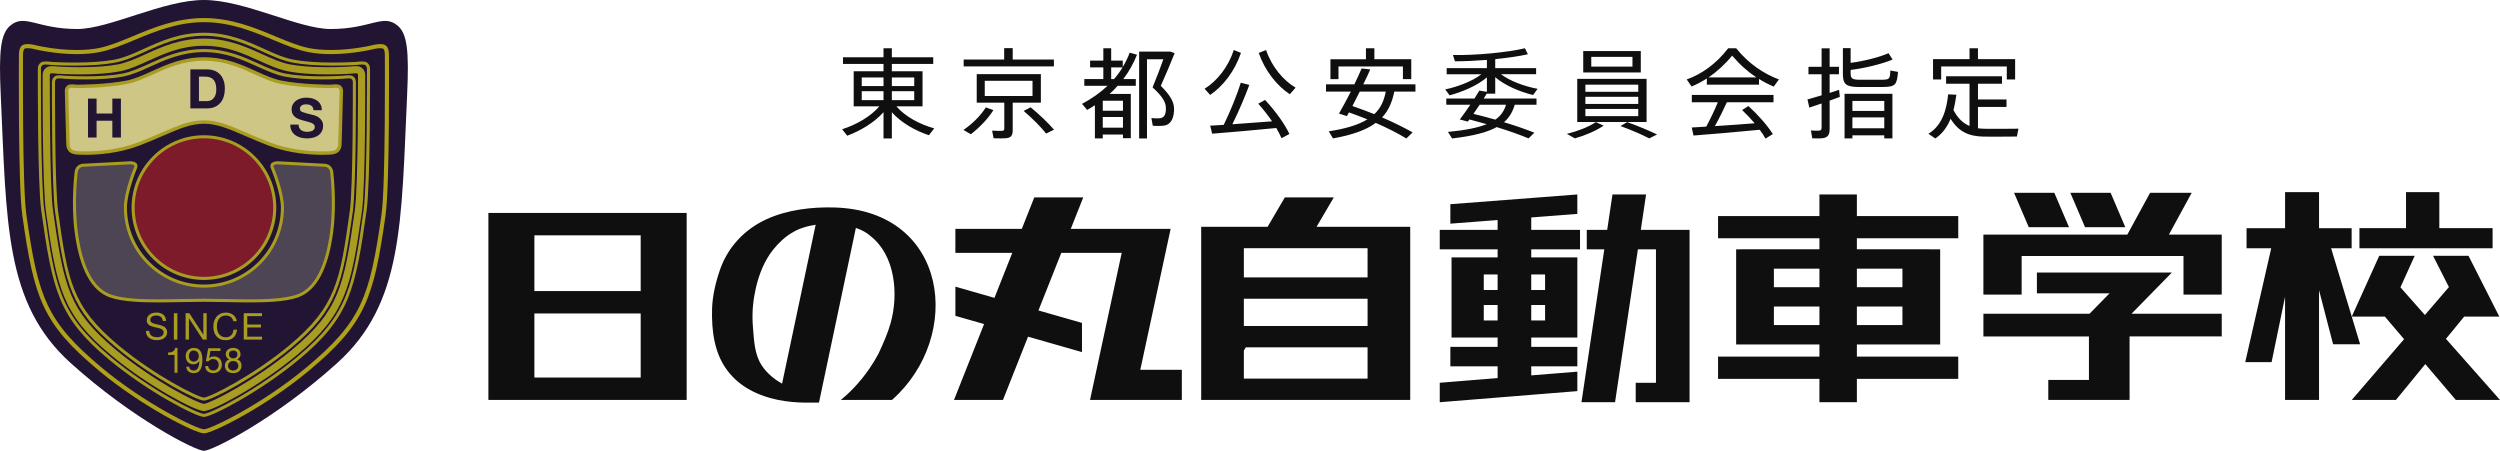 <svg xmlns="http://www.w3.org/2000/svg" width="244" height="44" viewBox="0 0 244 44"><path fill="#0F0F0F" d="M62.531 20.784h-14.864v18.251h19.352v-18.251h-4.488zm0 16.065h-10.375v-6.252h10.375v6.252zm0-8.44h-10.375v-5.438h10.375v5.438zm70.944-6.273h-4.98l1.684-2.869h-4.779l-1.684 2.869h-6.48v16.899h20.401v-16.899h-4.162zm0 14.814h-12.074v-2.733l.185-.316h11.889v3.049zm0-5.134h-12.074v-2.656h12.075v2.656zm0-4.742h-12.074v-2.851h12.074v2.851zm-22.182 9.019h4.054v2.943h-8.961l3.092-14.353h-5.898l-2.228 5.617 4.249 1.216v2.85l-5.263-1.508-2.449 6.177h-4.779l2.936-7.406-2.8-.802v-2.849l3.813 1.093 1.739-4.388h-5.553v-2.345h6.483l1.217-3.07h4.78l-1.218 3.07h9.747l-.504 2.345-2.457 11.41zm50.328-13.66h3.28v16.825h-5.256v-1.899h1.976v-13.026h-1.763l-2.229 14.925h-3.279l2.229-14.925h-1.711v-1.9h1.994l.515-3.453h3.28l-.515 3.453h1.479zm-12.173-1.209l4.499-.345v-1.899l-12.393.95v1.9l4.613-.354v.957h-5.649v1.9h5.649v.787h-4.498v7.826h4.498v.911h-4.613v1.899h4.613v1.145l-5.649.457v1.899l13.43-1.084v-1.899l-4.499.364v-.882h4.499v-1.899h-4.499v-.911h4.5v-7.826h-4.5v-.787h4.76v-1.9h-4.76v-1.209zm-3.281 10.053h-1.351v-1.507h1.351v1.507zm0-2.973h-1.351v-1.515h1.351v1.515zm4.632 2.973h-1.352v-1.507h1.352v1.507zm0-4.488v1.515h-1.352v-1.515h1.352zm92.477-2.557h-12.996v-1.964h4.547v-3.517h3.25v3.517h5.2v1.964zm.724 14.803h-4.312l-2.98-3.499-2.865 3.499h-4.312l5.106-5.932-1.875-2.202h-3.231l2.683-5.936h3.459l-1.391 3.079 2.387 2.699 2.344-2.724-1.548-3.054h3.46l3.008 5.936h-3.43l-1.778 2.17 5.275 5.964zm-35.964-8.415h8.805v2.216h-8.995v6.199h-7.934v-1.954h3.967v-4.245h-10.3v-2.216h10.359l1.955-1.994h-7.093v-2.03h13.177l-3.941 4.024zm-26.805-11.639h-3.656v2.108h-9.893v2.167h9.893v1.076h-7.716v.001h-.412v9.285h8.128v1.189h-9.893v2.168h9.893v2.282h3.656v-2.282h9.894v-2.168h-9.894v-1.189h8.129v-9.285h-1.056v-.001h-7.073v-1.076h9.894v-2.167h-9.894v-2.108zm-3.655 12.747h-4.445v-1.808h4.445v1.808zm0-3.697h-4.445v-1.808h4.445v1.808zm8.1 3.697h-4.445v-1.808h4.445v1.808zm0-5.506v1.808h-4.445v-1.808h4.445zm26.008-3.324h5.156v5.857h-3.732v-3.771h-15.797v3.771h-3.733v-5.857h14.047l2.224-4.081h4.061l-2.226 4.081zm-15.113-4.081h3.929l1.435 3.356h-3.929l-1.435-3.356zm6.928 3.356l-1.434-3.356h3.929l1.435 3.356h-3.93zm26.846 11.425h-2.636l-1.373-5.278v10.715h-3.315v-10.069l-1.315 6.379h-2.571l2.534-11.112h-2.407v-1.964h3.76v-3.517h3.315v3.517h3.182v1.964h-2.002l2.828 9.365zm-148.915-13.349c-2.208-.06-4.594.223-6.613 1.146-2.119.969-3.745 2.673-4.526 4.876-.42 1.181-.757 2.592-.793 3.849-.061 2.123.201 4.382 1.544 6.109.282.363.612.713.963 1.01.199.168.405.322.616.465 1.054.71 2.249 1.114 3.373 1.337.866.172 1.751.25 2.634.255.435.003.87.007 1.304-.004l.308-1.462 3.293-15.589c.595.206 1.087.48 1.431.799 2.435 1.904 2.738 5.705 1.967 8.468-.289 1.035-.733 2.025-1.185 2.998-.253.475-.535.947-.85 1.411-.248.365-.509.713-.777 1.045-.464.571-.954 1.093-1.462 1.56-.195.179-.393.35-.592.513h4.993c7.006-6.205 5.524-18.479-5.628-18.786zm-5.099 17.194c-.774-.427-1.489-1.028-1.968-1.749-.744-1.12-.763-2.469-.877-3.762l-.025-.368c-.066-1.167.046-2.3.309-3.45.307-1.342.837-2.684 1.704-3.765.49-.612 1.157-1.254 1.845-1.642.576-.364 1.374-.637 2.289-.773l-3.277 15.509zm6.357-24.196c1.283-.478 2.633-1.273 3.542-2.298v2.565h.814v-2.554c.929 1.033 2.288 1.799 3.618 2.239l.517-.67c-1.388-.383-2.824-1.139-3.695-2.153h2.556v-3.418h-2.996v-.718h4.04v-.65h-4.04v-.882h-.814v.882h-3.953v.65h3.953v.717h-2.91v3.418h2.508c-.862 1.014-2.298 1.818-3.638 2.239l.498.633zm4.356-5.686h2.183v.842h-2.183v-.842zm0 1.34h2.183v.871h-2.183v-.871zm-2.939-1.34h2.125v.842h-2.125v-.842zm0 2.212v-.872h2.125v.871h-2.125zm10.647 3.331l-.718-.421c.823-.565 1.647-1.351 2.183-2.202l.737.268c-.556.89-1.398 1.733-2.202 2.355zm8.108-6.624h-8.807v-.67h3.953v-1.11h.833v1.11h4.021v.67zm-5.045 6.289c-.144.009-.641.009-.986-.019l.143.747c.441.018 1.072.018 1.331-.02.402-.067.536-.316.536-.756v-2.7h2.748v-2.785h-6.26v2.785h2.69v2.537c-.001.134-.049.201-.202.211zm-1.704-3.399v-1.484h4.662v1.484h-4.662zm3.8 1.456l.679-.354c.938.775 1.685 1.502 2.279 2.183l-.766.383c-.545-.68-1.282-1.427-2.192-2.212zm6.195-.096c.259-.144.517-.297.756-.46v3.236h.766v-.374h1.972v.354h.766v-4.317h-2.068c.278-.259.545-.516.785-.794h1.771v-.661h-1.216c.546-.728.996-1.522 1.331-2.374l-.709-.201c-.182.488-.411.957-.679 1.398v-.622h-1.13v-1.207h-.766v1.207h-1.293v.66h1.293v1.139h-1.857v.661h2.269c-.709.67-1.541 1.254-2.489 1.761l.498.594zm2.346-4.155h1.11c-.239.402-.517.776-.833 1.139h-.278v-1.139zm-.823 3.255h1.972v.976h-1.972v-.976zm0 1.589h1.972v1.044h-1.972v-1.044zm4.317 2.096h-.766v-8.48h3.044l.421.153c-.393 1.005-.871 2.097-1.35 3.187.909.919 1.293 1.551 1.293 2.269 0 .766-.23 1.474-.929 1.608-.259.048-.814.057-1.149.019l-.134-.747c.23.029.66.038.833.02.46-.057.584-.431.584-.967 0-.613-.344-1.169-1.302-2.049.402-.967.756-1.914 1.053-2.747h-1.598v7.734zm6.166-4.249l-.545-.603c1.197-.737 2.307-2.106 2.852-3.782l.699.278c-.613 1.809-1.761 3.264-3.006 4.107zm3.82-.977c-.393 1.072-.995 2.508-1.656 3.839 1.273-.086 2.719-.192 3.877-.287-.383-.565-.833-1.139-1.349-1.723l.67-.364c1.082 1.178 1.876 2.298 2.374 3.322l-.775.412c-.144-.325-.306-.66-.508-.995-1.886.192-4.681.431-6.26.555l-.191-.785 1.321-.076c.689-1.417 1.34-3.045 1.666-4.116l.831.218zm.919-3.121l.718-.287c.546 1.628 1.685 2.968 2.882 3.676l-.565.641c-1.245-.823-2.413-2.259-3.035-4.03zm10.886 1.608l-.843-.095c-.191.449-.44.995-.708 1.551h-2.767v.708h2.422c-.411.814-.843 1.599-1.158 2.145l.775.248.201-.363c.622.221 1.225.449 1.8.679-.833.508-2.029.9-3.772 1.168l.411.69c1.963-.345 3.284-.852 4.174-1.513 1.139.498 2.144 1.006 2.986 1.522l.613-.593c-.88-.498-1.867-.986-2.977-1.464.661-.709.995-1.551 1.187-2.518h2.067v-.71h-5.093c.261-.517.491-1.015.682-1.455zm1.513 2.163c-.163.843-.46 1.59-1.12 2.202-.67-.268-1.388-.536-2.135-.794.23-.44.479-.919.718-1.408h2.537zm-4.615-1.215h-.785v-1.943h3.466v-1.073h.823v1.072h3.599v1.944h-.814v-1.235h-6.289v1.235zm10.848 1.58c1.273-.345 2.699-.948 3.637-1.752v1.407l-.737-.115c-.134.23-.297.498-.478.776h-2.748v.602h2.345c-.364.537-.737 1.063-1.024 1.437l.775.21.163-.21c.584.153 1.149.306 1.685.459-.852.345-2.058.594-3.782.756l.402.641c2.039-.239 3.417-.593 4.356-1.11 1.168.364 2.211.728 3.111 1.101l.565-.555c-.89-.354-1.886-.699-2.968-1.024.536-.46.852-1.024 1.053-1.705h2.125v-.602h-5.16l.316-.498v.018h.814v-1.608c.938.814 2.383 1.417 3.695 1.742l.44-.603c-1.254-.239-2.68-.746-3.571-1.426h3.427v-.593h-3.991v-.88c1.216-.124 2.374-.287 3.187-.479l-.287-.584c-1.628.402-4.892.709-7.026.661l.193.612c.909 0 2.01-.048 3.121-.134v.805h-3.925v.593h3.389c-.89.69-2.297 1.216-3.532 1.484l.43.574zm5.504.918c-.172.575-.479 1.063-1.044 1.455-.679-.191-1.388-.383-2.135-.564.201-.287.402-.584.603-.891h2.576zm6.722 3.284l-.785-.44c1.005-.249 2.087-.651 2.833-1.149l.756.345c-.746.516-1.828.966-2.804 1.244zm6.997-5.81h-6.768v4.212h6.768v-4.212zm-.813 3.637h-5.159v-.699h5.159v.699zm0-1.187h-5.159v-.699h5.159v.699zm0-1.187h-5.159v-.699h5.159v.699zm.248-3.973h-5.619v2.086h5.619v-2.086zm-.813 1.513h-4.021v-.948h4.021v.948zm-.517 5.417c1.12.402 2.068.805 2.92 1.207l-.766.383c-.756-.393-1.694-.794-2.805-1.206l.651-.384zm7.775-3.656h5.093v-.555c.469.297.948.536 1.436.747l.507-.699c-1.474-.555-2.939-1.513-4.174-3.045h-.775c-1.178 1.532-2.613 2.537-4.049 3.045l.469.689c.507-.21 1.005-.469 1.494-.785v.603zm2.47-2.833c.766.9 1.551 1.589 2.364 2.125h-4.662c.795-.546 1.57-1.236 2.298-2.125zm2.69 7.237c-1.905.192-4.825.44-6.462.564l-.172-.785c.393-.018.871-.047 1.417-.085.43-.805.852-1.685 1.129-2.375h-2.537v-.717h7.974v.717h-4.556c-.306.679-.718 1.522-1.168 2.326 1.292-.086 2.728-.182 3.886-.278-.364-.421-.766-.852-1.225-1.292l.613-.392c1.044.967 1.838 1.885 2.384 2.737l-.718.441c-.154-.287-.345-.574-.565-.861zm6.042-3.36v-2.059h-1.283v-.727h1.283v-1.799h.784v1.799h.91v.728h-.91v1.819c.335-.106.651-.201.919-.298l.077.69-.996.364v2.766c0 .517-.144.814-.622.891-.22.038-.699.038-1.072.02l-.134-.767c.278.029.66.029.794.02.201-.02.249-.115.249-.297v-2.355l-1.197.402-.182-.794c.346-.098.853-.241 1.38-.403zm2.077-2.116v-2.489h.756v1.436c1.273-.162 2.862-.564 3.695-.947l.402.622c-.986.422-2.776.862-4.097 1.015v.354c0 .478.172.584.785.603.613.009 1.675.009 2.326 0 .68-.019.737-.086.766-.9l.747.133c-.105 1.293-.278 1.455-1.445 1.475-.718.009-1.8.009-2.46 0-1.169-.029-1.475-.259-1.475-1.302zm4.834 6.318v-4.355h-4.671v4.355h.766v-.297h3.111v.297h.794zm-3.905-3.656h3.111v.976h-3.111v-.976zm0 2.67v-1.062h3.111v1.062h-3.111zm8.09.995l-.67-.459c1.407-.843 1.79-2.508 1.924-3.848l.804.038c-.067.489-.153.995-.287 1.493.431.814.938 1.292 1.57 1.551v-4.116h-2.288v-.728h5.456v.728h-2.345v1.532h2.786v.728h-2.786v2.086c.24.029.488.048.747.048.43.009 2.728.009 3.206-.01l-.153.767c-.469.009-2.69.018-3.178.009-1.493-.019-2.489-.449-3.293-1.742-.306.755-.775 1.445-1.493 1.923zm.574-5.762h-.794v-1.982h3.561v-1.063h.823v1.063h3.628v1.982h-.814v-1.264h-6.404v1.264z"/><path fill="#221433" d="M38.802 2.497c-1.417-1.192-2.604.334-6.539.334-3.123-.001-8.378-2.831-12.36-2.831-3.981 0-9.237 2.83-12.359 2.83-3.934 0-5.121-1.525-6.539-.334-.93.783-1.135 2.405-.935 6.745.579 12.533.381 20.367 6.811 26.177 6.044 5.461 12.21 8.582 13.022 8.582.812 0 6.979-3.121 13.022-8.581 6.431-5.81 6.232-13.644 6.811-26.177.201-4.341-.004-5.963-.934-6.745z"/><circle fill="#7D1B2B" cx="19.903" cy="20.26" r="6.912"/><path fill="#A89C21" d="M19.903 27.322c-3.894 0-7.062-3.168-7.062-7.062s3.168-7.061 7.062-7.061 7.062 3.167 7.062 7.061-3.168 7.062-7.062 7.062zm0-13.824c-3.728 0-6.761 3.033-6.761 6.761s3.033 6.762 6.761 6.762 6.761-3.034 6.761-6.762-3.032-6.761-6.761-6.761z"/><path fill="#AFA11A" d="M19.903 42.297c-.845 0-6.08-2.642-10.23-6.105-5.51-4.598-6.341-6.986-7.499-15.205-.411-2.917-.332-15.001-.328-15.515-.007-.13-.027-.85.348-1.062.128-.072.295-.108.511-.108.414 0 .873.134.892.14.009.002 1.852.438 3.907.438.784 0 1.503-.063 2.138-.187 1.021-.2 2.123-.659 3.29-1.145 2.011-.837 4.29-1.786 6.971-1.786s4.96.949 6.971 1.786c1.167.486 2.269.944 3.29 1.145.636.124 1.355.187 2.138.187 2.056 0 3.899-.436 3.917-.441.009-.003.468-.137.882-.137.216 0 .383.036.512.108.375.211.355.931.348 1.074.004.501.082 12.586-.329 15.503-1.159 8.219-1.989 10.607-7.499 15.205-4.15 3.463-9.385 6.105-10.23 6.105zm-17.198-37.594c-.178 0-.269.03-.314.055-.102.057-.16.419-.145.704 0 .138-.082 12.581.325 15.469 1.141 8.095 1.956 10.445 7.359 14.953 4.216 3.518 9.304 6.012 9.973 6.012.669 0 5.758-2.494 9.974-6.012 5.402-4.508 6.217-6.858 7.359-14.953.407-2.888.325-15.331.325-15.456.015-.297-.044-.659-.144-.715-.045-.026-.136-.056-.314-.056-.355 0-.775.122-.779.123-.028.007-1.916.455-4.02.455-.809 0-1.554-.066-2.215-.196-1.061-.207-2.181-.674-3.367-1.167-1.977-.823-4.217-1.756-6.817-1.756-2.6 0-4.84.933-6.817 1.756-1.188.493-2.308.959-3.369 1.167-.661.13-1.406.196-2.215.196-2.105 0-3.992-.447-4.01-.452-.014-.005-.434-.127-.789-.127z"/><path fill="#A89C21" d="M19.903 40.694c-.741 0-5.482-2.442-9.319-5.644-4.884-4.075-5.463-6.723-6.556-14.479-.375-2.66-.336-13.397-.334-13.853-.001-.004-.034-.425.337-.639.095-.055.241-.082.448-.082.247 0 .498.038.508.04.007 0 1.009.069 2.301.069 1.566-.001 2.869-.096 3.873-.284.964-.182 1.908-.61 2.907-1.065 1.611-.732 3.438-1.562 5.835-1.562 2.398 0 4.224.83 5.836 1.562.999.455 1.942.883 2.907 1.065 1.004.188 2.307.284 3.872.284 1.299-.001 2.304-.07 2.314-.07-.002 0 .248-.038.496-.038.206 0 .353.027.448.082.37.214.337.635.336.652.002.442.042 11.18-.334 13.84-1.093 7.756-1.672 10.404-6.556 14.479-3.837 3.2-8.578 5.643-9.319 5.643zm-15.424-34.397c-.209 0-.28.032-.297.042-.207.12-.188.364-.187.366 0 .126-.041 11.185.331 13.825 1.036 7.346 1.423 10.094 6.451 14.29 3.909 3.261 8.536 5.574 9.127 5.574s5.218-2.313 9.127-5.574c5.028-4.195 5.415-6.943 6.451-14.29.372-2.639.332-13.699.331-13.81.001-.023.016-.263-.187-.38-.017-.01-.088-.042-.297-.042-.224 0-.46.037-.462.037-.023.002-1.038.072-2.348.072-1.584 0-2.906-.097-3.928-.29-1-.188-1.96-.624-2.976-1.086-1.584-.72-3.379-1.536-5.711-1.536-2.332 0-4.127.816-5.711 1.536-1.016.462-1.976.898-2.976 1.086-1.022.192-2.343.29-3.928.29-1.31 0-2.325-.07-2.335-.07-.016-.003-.252-.04-.475-.04zm15.424 33.823c-.852 0-5.484-2.471-9.064-5.457-4.739-3.955-5.299-6.513-6.355-14.006-.361-2.564-.323-12.868-.321-13.306-.017-.171.051-.574.425-.79.124-.073.294-.107.532-.107.251 0 .511.04.52.041-.003-.007.937.064 2.17.064 1.469 0 2.74-.093 3.676-.269.9-.17 1.794-.576 2.74-1.006 1.563-.71 3.335-1.516 5.677-1.516 2.342 0 4.114.805 5.677 1.516.946.43 1.839.836 2.74 1.006.936.176 2.208.269 3.676.269 1.206 0 2.145-.063 2.198-.067.003-.001.251-.038.492-.038.238 0 .407.034.532.106.373.216.442.619.424.823.003.405.041 10.709-.321 13.274-1.056 7.493-1.616 10.051-6.355 14.006-3.579 2.986-8.21 5.457-9.063 5.457zm-14.783-32.965l-.191.018c-.07.04-.067.147-.067.148.001.14-.038 10.724.316 13.238 1.05 7.448 1.555 9.764 6.11 13.565 3.636 3.034 8.029 5.265 8.614 5.294.586-.029 4.978-2.26 8.615-5.294 4.555-3.801 5.06-6.117 6.11-13.565.355-2.515.316-13.099.315-13.206.001-.037.003-.14-.074-.185l-.182-.013c-.199 0-.404.031-.412.033-.069.007-1.017.072-2.279.072-1.533 0-2.813-.095-3.806-.282-.983-.185-1.914-.608-2.9-1.056-1.572-.714-3.197-1.452-5.387-1.452-2.19 0-3.815.738-5.386 1.452-.985.448-1.916.872-2.9 1.056-.992.187-2.273.282-3.806.282-1.261 0-2.209-.065-2.249-.068-.037-.005-.242-.037-.441-.037zm14.783 31.945c-.679 0-5.019-2.234-8.529-5.163-4.469-3.728-4.999-6.151-5.998-13.246-.344-2.434-.308-12.252-.306-12.669-.001-.002-.032-.394.314-.595.089-.051.224-.077.415-.077.228 0 .458.036.468.037.008 0 .92.063 2.098.063 1.433 0 2.625-.087 3.542-.26.881-.166 1.743-.558 2.656-.973 1.474-.67 3.146-1.429 5.34-1.429s3.866.759 5.341 1.429c.913.415 1.775.807 2.655.972.918.173 2.11.26 3.542.26 1.185 0 2.102-.063 2.111-.064-.003 0 .228-.036.456-.036.19 0 .326.025.415.077.346.2.315.592.313.609.002.402.038 10.221-.305 12.654-1 7.095-1.53 9.518-5.998 13.246-3.51 2.931-7.851 5.165-8.53 5.165zm-14.104-31.449c-.187 0-.249.027-.264.036-.178.104-.166.315-.165.324 0 .114-.037 10.226.303 12.638.946 6.713 1.3 9.225 5.893 13.057 3.572 2.98 7.797 5.094 8.337 5.094s4.766-2.114 8.337-5.094c4.593-3.832 4.947-6.344 5.893-13.057.34-2.412.303-12.524.302-12.625.001-.022.014-.233-.164-.337-.015-.008-.077-.036-.264-.036-.204 0-.42.033-.422.034-.022.002-.949.066-2.145.066-1.451 0-2.662-.089-3.598-.266-.916-.172-1.794-.571-2.724-.994-1.447-.657-3.087-1.403-5.216-1.403s-3.769.745-5.215 1.403c-.93.423-1.808.822-2.725.994-.936.177-2.146.266-3.598.266-1.196 0-2.123-.064-2.132-.065-.013-.002-.229-.035-.433-.035z"/><path fill="#CDC685" d="M33.087 8.45c-.185-.107-.747-.02-.747-.02s-2.651.024-4.852-.39c-2.225-.418-4.242-2.284-7.585-2.284s-5.36 1.865-7.585 2.284c-2.201.414-4.852.39-4.852.39s-.561-.087-.746.02c-.254.147-.227.444-.227.444l.14 5.189s-.012.354.249.615c.209.208.713.221.713.221s3.052.251 5.979-.878 4.466-2.132 6.33-2.132c1.864 0 3.403 1.003 6.33 2.132 2.927 1.129 5.979.878 5.979.878s.504-.012.713-.221c.261-.261.249-.615.249-.615l.14-5.189s.026-.297-.228-.444z"/><path fill="#A89C21" d="M31.44 15.11c-1.083 0-3.207-.119-5.267-.913-.863-.333-1.61-.657-2.269-.942-1.578-.684-2.719-1.178-4.001-1.178-1.282 0-2.422.494-4 1.178-.659.286-1.407.609-2.269.942-2.06.794-4.184.913-5.267.913-.486 0-.774-.023-.786-.024-.049-.001-.568-.021-.817-.269-.309-.309-.299-.722-.298-.74l-.141-5.178c-.013-.14.038-.435.311-.593.09-.052.219-.076.406-.076.219 0 .441.035.45.036l.058-.003c.447 0 2.778-.018 4.738-.387.835-.158 1.654-.53 2.522-.924 1.406-.639 3-1.363 5.094-1.363s3.688.724 5.094 1.363c.867.395 1.687.766 2.522.924 1.96.368 4.29.387 4.738.387h.081c-.008-.001.211-.034.426-.034.187 0 .317.024.406.076.274.159.324.455.311.605l-.14 5.179c0 .007.011.42-.298.729-.249.248-.768.269-.827.27-.003-.001-.292.022-.777.022zm-11.537-3.369c1.352 0 2.519.506 4.134 1.206.656.284 1.4.607 2.256.937 2.01.775 4.087.891 5.146.891.471 0 .756-.023.759-.023.179-.005.491-.056.608-.173.204-.203.2-.488.2-.492l.141-5.198c.001-.016.012-.204-.144-.295-.005-.003-.058-.031-.238-.031-.192 0-.396.031-.398.032l-.109.002c-.453 0-2.811-.019-4.8-.393-.875-.164-1.713-.545-2.599-.948-1.375-.625-2.933-1.333-4.955-1.333s-3.58.708-4.955 1.333c-.887.404-1.725.784-2.599.949-1.989.374-4.347.393-4.8.393h-.085c-.026-.003-.23-.034-.423-.034-.18 0-.233.028-.238.031-.156.09-.145.278-.145.286l.141 5.198c0 .012-.004.297.2.501.117.117.429.168.598.172.012.001.298.023.768.023 1.059 0 3.136-.115 5.146-.891.857-.33 1.6-.653 2.257-.937 1.616-.7 2.783-1.206 4.134-1.206z"/><path fill="#4D4454" d="M32.367 16.757s-.02-.233-.219-.432c-.2-.2-.437-.195-.437-.195l-4.619-.243s-.34 0-.486.146c-.146.146 0 .413 0 .413s.96 2.309.96 3.814c0 4.232-3.431 7.663-7.663 7.663s-7.663-3.431-7.663-7.663c0-1.504.961-3.814.961-3.814s.146-.268 0-.413c-.146-.146-.486-.146-.486-.146l-4.619.243s-.238-.005-.438.195c-.199.199-.218.432-.218.432s-.389 2.947 0 5.888 1.313 5.543 3.354 6.248c2.042.705 5.991.413 9.109.413 3.119 0 7.067.292 9.109-.413s2.966-3.306 3.355-6.248c.389-2.942 0-5.888 0-5.888z"/><path fill="#A89C21" d="M24.395 29.516c-.761 0-1.544-.016-2.315-.031-.747-.014-1.482-.029-2.177-.029-.695 0-1.43.015-2.177.029-.771.015-1.554.031-2.315.031-1.523 0-3.431-.055-4.667-.481-1.817-.627-2.979-2.77-3.454-6.37-.387-2.927-.004-5.898 0-5.927 0-.005.025-.284.261-.519.227-.227.491-.238.542-.238l4.613-.243c.062-.002.416.006.6.189.178.178.1.456.026.591-.003.008-.942 2.286-.942 3.742 0 4.142 3.37 7.513 7.513 7.513s7.513-3.371 7.513-7.513c0-1.456-.939-3.733-.949-3.756-.067-.121-.145-.399.033-.577.185-.184.551-.189.592-.189l4.627.243c.049.012.31.012.536.238.235.235.261.515.262.526.003.022.386 2.993-.001 5.92-.476 3.6-1.638 5.743-3.455 6.37-1.235.426-3.142.481-4.666.481zm-4.492-.36c.696 0 1.434.014 2.183.029.769.016 1.55.031 2.309.031 1.5 0 3.375-.053 4.568-.465 1.7-.587 2.795-2.648 3.255-6.125.382-2.889.004-5.82 0-5.849-.001-.008-.021-.191-.176-.346-.148-.149-.322-.151-.329-.151l-4.629-.243c-.108.001-.303.033-.372.102-.046.046-.006.176.026.236.046.109.978 2.369.978 3.885 0 4.309-3.505 7.813-7.813 7.813s-7.813-3.505-7.813-7.813c0-1.516.933-3.776.972-3.871.038-.074.078-.204.032-.25-.069-.069-.264-.101-.38-.102l-4.61.243c-.017 0-.191.002-.339.151-.156.155-.174.337-.175.338-.005.037-.382 2.969-.001 5.856.459 3.477 1.554 5.538 3.254 6.125 1.194.412 3.069.465 4.569.465.759 0 1.54-.015 2.309-.031.748-.014 1.486-.028 2.182-.028zm-4.219 1.764c-.115-.083-.261-.125-.439-.125l-.213.022-.186.072-.13.135c-.032.057-.049.127-.049.211 0 .079.023.144.07.193l.187.121.265.077.301.067.301.085c.098.032.187.076.265.132.078.055.14.125.187.209.047.084.07.19.07.318 0 .137-.031.255-.092.352-.061.097-.14.177-.237.238-.096.061-.204.106-.323.133-.119.028-.238.041-.355.041-.144 0-.281-.018-.41-.054-.129-.036-.242-.091-.339-.164-.097-.073-.175-.167-.231-.282-.057-.114-.085-.25-.085-.407h.326c0 .108.021.202.063.28.042.078.097.143.166.193.068.051.148.088.24.112l.281.036.232-.022.211-.074.151-.142c.039-.06.058-.137.058-.231 0-.089-.023-.161-.07-.216-.047-.055-.109-.101-.187-.135l-.265-.085-.301-.067-.301-.079c-.099-.03-.187-.07-.265-.119-.078-.049-.14-.113-.187-.191-.047-.078-.07-.176-.07-.294 0-.13.027-.242.08-.337.053-.095.124-.173.212-.234.088-.061.188-.107.3-.137.112-.03.227-.045.345-.045.132 0 .255.016.368.047.113.031.213.08.298.148.086.067.153.152.202.254.049.102.077.225.081.367h-.325c-.019-.186-.086-.32-.2-.403zm1.628-.353v2.579h-.344v-2.579h.344zm1.168 0l1.36 2.092h.006v-2.092h.326v2.579h-.376l-1.348-2.07h-.007v2.07h-.326v-2.579h.365zm4.031.366c-.131-.092-.287-.137-.468-.137-.154 0-.286.029-.396.087-.11.058-.2.135-.271.233-.071.097-.124.209-.157.334-.034.125-.05.255-.05.39 0 .147.017.286.05.417.034.131.086.245.157.343.071.098.162.175.273.233.111.058.243.087.397.087.113 0 .214-.019.302-.056.088-.037.164-.089.228-.155s.113-.145.15-.237c.036-.091.058-.19.065-.296h.343c-.034.325-.146.578-.336.758-.19.181-.45.271-.78.271-.2 0-.374-.034-.524-.103-.149-.068-.274-.163-.373-.283-.099-.12-.173-.262-.223-.426-.05-.164-.074-.339-.074-.527s.027-.364.08-.529c.053-.165.131-.308.234-.431.103-.122.23-.219.383-.29.153-.071.328-.106.526-.106.135 0 .263.018.383.054.121.036.227.089.321.158.094.07.172.157.235.262.063.105.104.226.123.363h-.343c-.039-.186-.123-.323-.255-.414zm3.059-.366v.288h-1.438v.82h1.34v.288h-1.34v.895h1.449v.288h-1.793v-2.579h1.782zm-8.538 5.812v-1.737h-.63v-.232l.239-.019.21-.07.159-.141c.043-.059.073-.135.089-.227h.223v2.426h-.29zm1.576-.312c.085.064.185.096.301.096.178 0 .311-.077.4-.23.089-.154.138-.389.147-.705l-.006-.008c-.055.103-.132.184-.232.245s-.21.091-.328.091c-.123 0-.232-.02-.328-.06-.095-.04-.176-.095-.241-.166-.065-.071-.114-.156-.147-.257-.033-.101-.049-.21-.049-.329 0-.117.019-.223.058-.32.039-.097.094-.18.164-.25s.155-.124.253-.163c.098-.039.205-.058.321-.058.114 0 .221.018.322.053.1.035.188.096.263.183.075.087.135.205.179.354.045.149.067.339.067.57 0 .42-.067.742-.2.967-.133.225-.347.337-.641.337-.203 0-.372-.051-.506-.154-.135-.103-.211-.259-.229-.469h.291c.009.118.056.209.141.273zm.766-1.515l-.096-.176-.156-.122-.216-.045c-.087 0-.16.016-.221.048l-.147.129-.083.183-.025.216.036.192.099.164.151.115.194.043.205-.043.158-.116.099-.171.034-.204-.032-.213zm1.165-.302l-.13.7.007.007c.052-.059.121-.103.204-.132l.248-.043c.108 0 .209.017.305.051.096.034.179.086.25.156s.127.156.168.26c.041.104.061.225.061.364 0 .103-.018.202-.053.299-.036.097-.089.183-.16.258-.071.075-.159.135-.266.179-.106.044-.23.067-.372.067-.105 0-.204-.015-.297-.046-.092-.031-.174-.076-.245-.134-.071-.058-.127-.131-.168-.217-.041-.087-.063-.185-.065-.294h.291l.047.173.106.14.158.092.201.032.198-.036.165-.108.112-.179c.027-.072.041-.155.041-.251l-.04-.22-.111-.174-.173-.114-.225-.041c-.096 0-.182.021-.256.063-.074.042-.14.097-.197.166l-.251-.014.226-1.261h1.198v.257h-.977zm1.553.058c.039-.077.091-.141.157-.194.066-.053.142-.093.227-.12.086-.027.175-.041.268-.041.132 0 .245.018.338.053.094.035.169.082.227.14.058.058.101.124.128.199l.041.228c0 .11-.031.209-.091.3-.061.09-.142.158-.245.204.146.046.254.12.324.224.071.104.106.231.106.381 0 .119-.021.223-.063.315-.042.091-.099.168-.171.231-.072.063-.157.11-.254.142-.098.032-.202.048-.314.048-.116 0-.224-.015-.324-.044-.1-.03-.187-.075-.261-.137-.074-.062-.132-.139-.174-.231-.042-.092-.063-.2-.063-.323 0-.144.036-.268.109-.374.073-.106.177-.183.314-.231-.103-.041-.185-.108-.246-.2-.062-.093-.092-.194-.092-.303.001-.103.02-.191.059-.267zm.309 1.73c.097.083.22.125.371.125l.2-.036.157-.099.103-.149.036-.188-.04-.183-.108-.145-.159-.097-.193-.036-.2.032-.164.094-.11.147-.039.191c.001.147.049.261.146.344zm-.026-1.282l.093.122.137.072.168.024c.117 0 .212-.034.288-.103.075-.068.113-.165.113-.288 0-.123-.038-.216-.115-.279-.076-.063-.174-.094-.293-.094l-.165.024-.135.072-.091.117-.034.161.034.172z"/><path fill="#221433" d="M9.425 9.622v1.459h1.54v-1.459h.836v3.803h-.836v-1.64h-1.54v1.64h-.835v-3.803h.835zm10.796-2.848c.245 0 .473.039.684.117.211.078.394.195.548.352.155.156.275.352.362.586.087.234.13.51.13.826 0 .277-.036.533-.106.767-.071.234-.178.437-.322.607-.144.17-.323.304-.538.402-.214.098-.468.147-.759.147h-1.64v-3.804h1.641zm-.058 3.098c.121 0 .237-.02.351-.058.113-.039.215-.104.304-.194.088-.09.16-.208.213-.354.053-.145.08-.323.08-.532 0-.192-.018-.364-.056-.519-.037-.154-.099-.286-.184-.396-.085-.11-.198-.194-.338-.253-.14-.058-.313-.088-.519-.088h-.597v2.395h.746zm9.049 2.615c.046.089.107.161.184.216.076.055.166.096.269.123.103.027.209.04.319.04l.239-.019.239-.072c.075-.035.137-.084.186-.146.05-.062.075-.141.075-.237 0-.103-.033-.186-.098-.25-.066-.064-.152-.117-.258-.16l-.362-.112-.41-.107c-.142-.035-.28-.079-.415-.13-.135-.051-.256-.118-.362-.2-.106-.082-.193-.184-.258-.306-.066-.122-.098-.271-.098-.445 0-.195.042-.365.125-.509.083-.144.193-.264.328-.359.135-.096.288-.167.458-.213.171-.046.341-.069.511-.069.199 0 .39.022.573.067.183.045.345.117.487.216.142.1.255.227.338.381.084.155.125.342.125.562h-.811c-.007-.114-.031-.208-.072-.282-.041-.075-.095-.133-.162-.176-.067-.043-.145-.073-.231-.091l-.284-.027-.202.021-.184.075-.136.133c-.035.053-.053.121-.053.202l.043.181c.028.046.084.089.168.128l.346.117.578.149.296.077c.126.037.251.097.375.178.124.082.232.191.322.327.091.137.136.311.136.524 0 .174-.034.335-.101.484-.068.149-.168.278-.301.386-.133.108-.298.193-.496.253-.197.06-.425.09-.685.09-.21 0-.413-.026-.61-.077-.197-.051-.371-.132-.522-.242-.151-.11-.271-.251-.36-.421s-.131-.373-.128-.607h.811c-.001.13.022.238.068.327z"/></svg>